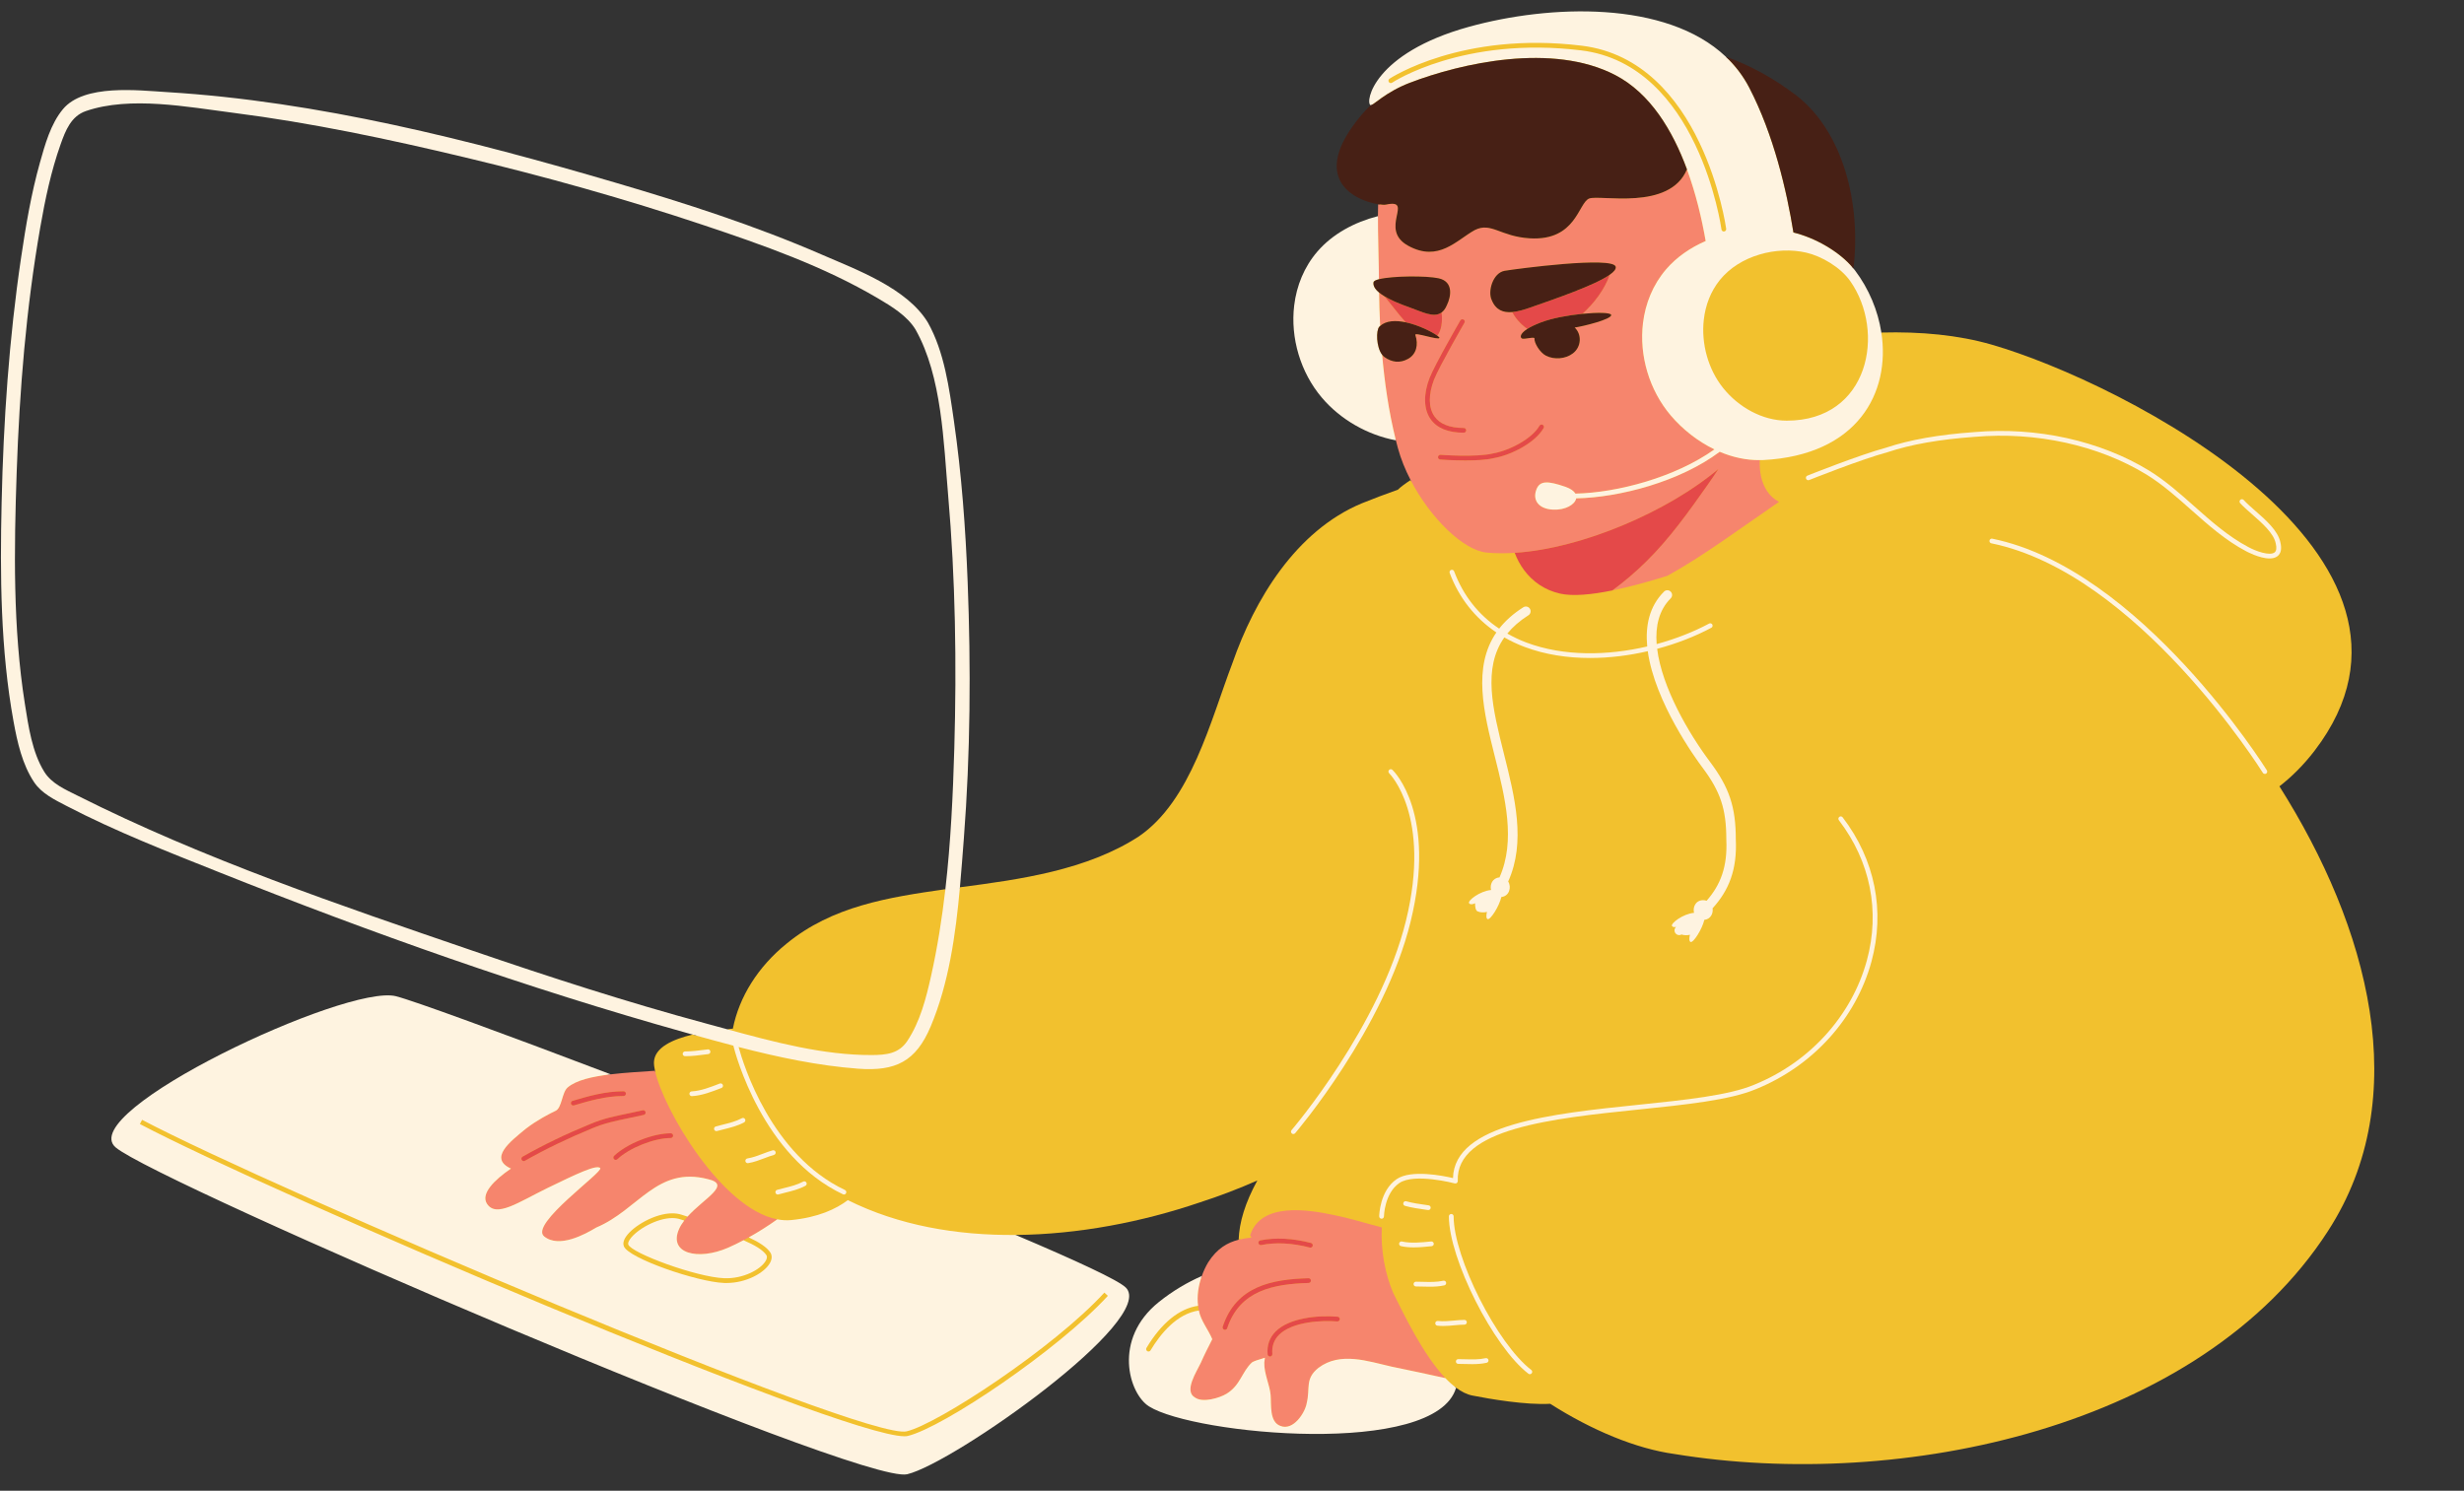 <?xml version="1.0" encoding="UTF-8" standalone="no"?>
<svg
   xmlns:dc="http://purl.org/dc/elements/1.1/"
   xmlns:cc="http://creativecommons.org/ns#"
   xmlns:rdf="http://www.w3.org/1999/02/22-rdf-syntax-ns#"
   xmlns:svg="http://www.w3.org/2000/svg"
   xmlns="http://www.w3.org/2000/svg"
   xmlns:sodipodi="http://sodipodi.sourceforge.net/DTD/sodipodi-0.dtd"
   xmlns:inkscape="http://www.inkscape.org/namespaces/inkscape"
   height="314.1"
   preserveAspectRatio="xMidYMid meet"
   version="1.0"
   viewBox="-0.2 -2.4 519.1 314.1"
   width="519.1"
   zoomAndPan="magnify"
   id="svg150"
   sodipodi:docname="gamer_male.svg"
   inkscape:version="1.0.2-2 (e86c870879, 2021-01-15)">
  <rect x="-0.2" y="-2.4" width="519.1" height="314.1" fill="#333333" stroke="none"/>
  <sodipodi:namedview
     pagecolor="#ffffff"
     bordercolor="#666666"
     borderopacity="1"
     objecttolerance="10"
     gridtolerance="10"
     guidetolerance="10"
     inkscape:pageopacity="0"
     inkscape:pageshadow="2"
     inkscape:window-width="1920"
     inkscape:window-height="1017"
     id="namedview152"
     showgrid="false"
     inkscape:zoom="2.1768446"
     inkscape:cx="259.54999"
     inkscape:cy="153.25026"
     inkscape:window-x="1912"
     inkscape:window-y="-8"
     inkscape:window-maximized="1"
     inkscape:current-layer="change1_1" />
  <defs
     id="defs5">
    <clipPath
       id="a">
      <path
         d="M 23 207 L 238 207 L 238 308.289 L 23 308.289 Z M 23 207"
         id="path2" />
    </clipPath>
  </defs>
  <g
     id="g148">
    <g
       id="change1_1">
      <path
         d="M 480.016 163.285 C 482.68 161.207 485.16 158.73 487.422 155.777 C 518.855 114.734 446.863 78.148 419.422 70.223 C 412.375 68.184 404.469 67.449 396.152 67.668 C 396.168 67.77 396.176 67.867 396.191 67.969 C 396.18 67.969 396.172 67.969 396.16 67.969 L 395.895 67.977 L 395.855 67.715 C 395.133 63.055 393.238 58.578 390.371 54.77 C 390.301 54.676 390.223 54.578 390.145 54.484 L 389.969 54.27 L 389.98 54.145 C 391.723 39.227 387.09 25.055 378.18 18.035 C 373.426 14.398 368.547 11.711 363.27 9.812 L 363.211 9.789 L 363.164 9.746 C 354.906 1.938 342.176 0.297 332.945 0.297 C 325.285 0.297 316.902 1.449 309.34 3.539 C 294.105 7.754 289.133 14.871 288.598 18.414 C 288.496 19.066 288.598 19.398 288.676 19.496 L 289.137 19.637 L 288.77 19.992 C 288.031 20.699 287.453 21.312 286.945 21.906 C 282.488 27.172 280.863 31.535 282.105 34.887 C 283.324 38.16 287.215 39.867 290.18 40.336 L 290.438 40.379 L 290.434 40.641 C 290.41 41.477 290.398 42.312 290.395 43.145 L 290.395 43.375 L 290.168 43.434 C 284.988 44.758 280.516 47.371 277.57 50.793 C 274.93 53.855 273.266 57.73 272.75 61.988 C 271.922 68.809 274.086 76.004 278.535 81.23 C 282.371 85.734 287.984 88.965 293.93 90.086 L 294.117 90.121 L 294.164 90.309 C 294.305 90.863 294.449 91.414 294.598 91.965 C 295.188 94.125 296.078 96.359 297.246 98.613 L 297.367 98.855 L 297.141 99.004 C 297.137 99.008 297.129 99.012 297.121 99.016 C 297.074 98.926 297.023 98.84 296.977 98.75 C 295.738 99.562 294.828 100.25 294.309 100.77 C 291.59 101.73 289.008 102.727 286.715 103.645 C 272.793 109.445 264.094 123.949 259.453 137.289 C 254.812 149.469 250.754 166.289 239.73 173.832 C 228.797 180.938 214.777 182.895 202.031 184.551 C 202.023 184.652 202.012 184.754 202 184.855 C 201.719 184.895 201.43 184.934 201.148 184.969 L 199.75 185.148 C 199.473 185.188 199.199 185.23 198.922 185.27 C 198.934 185.164 198.949 185.062 198.961 184.961 C 187.031 186.668 175.145 188.5 165.484 196.453 C 159.527 201.277 155.523 207.621 154.195 214.344 C 153.84 214.375 153.426 214.41 152.953 214.457 C 153.23 214.531 153.512 214.609 153.789 214.684 C 150.93 214.945 148.453 215.305 146.363 215.762 C 146.148 215.703 145.93 215.645 145.715 215.586 C 141.582 216.566 137.676 218.293 137.57 221.398 C 137.555 221.887 137.637 222.508 137.789 223.215 C 137.809 223.309 137.84 223.41 137.859 223.508 L 136.195 223.621 C 133.605 223.793 130.926 223.973 128.496 224.262 L 128.422 224.273 L 128.355 224.246 C 104.355 215.121 86.602 208.66 83.125 207.793 C 82.68 207.684 82.125 207.625 81.477 207.625 C 69.078 207.625 27.125 227.391 23.773 236.469 C 23.363 237.574 23.555 238.449 24.359 239.137 C 33.047 246.559 175.82 307.992 190.262 307.992 C 190.508 307.992 190.707 307.973 190.863 307.934 C 199.176 305.941 234.484 281.793 237.227 271.746 C 237.547 270.578 237.387 269.711 236.738 269.086 C 235.723 268.102 230.895 265.398 213.66 258.09 L 213.715 257.812 C 213.734 257.812 213.754 257.812 213.777 257.812 C 227.035 257.695 240.512 255.051 252.492 250.98 C 256.707 249.625 260.762 248.07 264.691 246.328 C 262.129 251 260.871 255.152 260.754 258.816 C 260.855 258.789 260.961 258.773 261.059 258.754 C 261.059 258.777 261.055 258.801 261.055 258.824 L 261.047 259.051 L 260.828 259.105 C 258.137 259.789 256.219 261.203 254.617 263.688 C 254.098 264.535 253.645 265.504 253.27 266.559 L 253.227 266.68 L 253.109 266.73 C 249.871 268.156 246.852 269.988 244.125 272.176 C 238.375 276.793 237.789 282.254 237.957 285.098 C 238.203 289.395 240.242 292.559 242.031 293.684 C 246.996 296.805 263.059 299.438 277.098 299.438 C 293.891 299.438 304.523 295.969 306.27 289.918 L 306.309 289.793 C 306.391 289.859 306.477 289.938 306.559 290 C 307.699 290.844 308.859 291.434 310.031 291.652 C 313.633 292.371 321.344 293.68 326.391 293.383 C 335.137 298.961 344.496 302.859 352.605 303.969 C 400.246 311.762 463.379 298.582 490.23 257.004 C 508.586 228.684 498.727 192.891 480.016 163.285"
         fill="#abb1e0"
         id="path7"
         style="fill:#f2c12e;fill-opacity:1" />
    </g>
    <g
       id="change2_1">
      <path
         d="M 141.109 237.387 C 137.621 237.387 132.367 239.477 129.863 241.859 C 129.77 241.953 129.645 241.996 129.52 241.996 C 129.387 241.996 129.258 241.945 129.156 241.844 C 128.969 241.645 128.977 241.324 129.176 241.137 C 131.879 238.562 137.344 236.387 141.109 236.387 C 141.387 236.387 141.609 236.609 141.609 236.887 C 141.609 237.164 141.387 237.387 141.109 237.387 Z M 124.547 235.352 C 119.387 237.469 114.758 239.699 110.391 242.18 C 110.312 242.227 110.227 242.246 110.145 242.246 C 109.969 242.246 109.801 242.152 109.707 241.992 C 109.57 241.754 109.656 241.445 109.895 241.309 C 114.301 238.809 118.969 236.559 124.16 234.426 C 126.781 233.305 129.262 232.789 132.137 232.195 C 133.113 231.996 134.133 231.785 135.203 231.539 C 135.473 231.477 135.742 231.645 135.801 231.914 C 135.863 232.184 135.695 232.449 135.426 232.512 C 134.348 232.762 133.324 232.973 132.34 233.176 C 129.52 233.762 127.086 234.266 124.547 235.352 Z M 120.43 229.555 C 123.617 228.609 127.23 227.539 131.164 227.539 C 131.441 227.539 131.664 227.762 131.664 228.039 C 131.664 228.312 131.441 228.539 131.164 228.539 C 127.375 228.539 123.836 229.586 120.715 230.512 C 120.668 230.527 120.621 230.531 120.574 230.531 C 120.355 230.531 120.156 230.391 120.094 230.176 C 120.016 229.91 120.168 229.633 120.43 229.555 Z M 137.789 223.215 C 134.652 223.43 131.402 223.613 128.461 223.965 C 124.543 224.434 121.18 225.199 119.383 226.738 C 118.176 227.773 118.18 231.031 116.867 231.645 C 115.555 232.262 112.957 233.602 110.578 235.43 C 107.27 238.152 102.691 241.645 107.445 243.828 C 103.859 246.27 101.078 249.129 102.375 251.203 C 104.305 254.289 109.004 250.91 115.191 247.898 C 121.379 244.887 125.48 242.938 126.254 243.715 C 127.027 244.488 111.273 255.535 114.434 258.109 C 117.594 260.688 123.094 257.645 125.434 256.238 C 134.332 252.492 138.191 243.246 148.961 246.055 C 153.996 247.219 148.141 250.051 144.641 253.945 C 144.398 254.219 144.164 254.496 143.949 254.777 C 143.516 255.34 143.145 255.922 142.875 256.523 C 140.535 261.738 146.844 263.254 153.176 260.504 C 154.172 260.07 155.277 259.531 156.438 258.922 C 156.801 258.73 157.168 258.531 157.539 258.324 C 159.5 257.238 161.566 255.945 163.555 254.516 C 151.82 252.293 139.535 231.293 137.789 223.215"
         fill="#f6856d"
         id="path10" />
    </g>
    <g
       id="change2_2">
      <path
         d="M 281.52 276.031 C 278.277 275.766 272.051 276.055 269.25 278.855 C 268.188 279.918 267.715 281.273 267.848 282.879 C 267.871 283.152 267.664 283.395 267.391 283.418 C 267.375 283.418 267.363 283.418 267.348 283.418 C 267.09 283.418 266.871 283.223 266.852 282.961 C 266.691 281.051 267.262 279.43 268.543 278.148 C 271.406 275.289 277.371 274.684 281.602 275.035 C 281.875 275.059 282.082 275.301 282.059 275.574 C 282.035 275.852 281.777 276.055 281.52 276.031 Z M 258.348 277.449 C 258.277 277.66 258.082 277.793 257.871 277.793 C 257.82 277.793 257.766 277.785 257.715 277.766 C 257.453 277.68 257.309 277.398 257.398 277.137 C 260.234 268.555 267.758 267.156 275.469 266.926 C 275.746 266.934 275.973 267.133 275.984 267.41 C 275.992 267.684 275.773 267.918 275.496 267.926 C 268.152 268.145 260.988 269.449 258.348 277.449 Z M 265.312 258.953 C 268.496 258.309 272.188 258.5 275.996 259.5 C 276.266 259.57 276.426 259.844 276.352 260.109 C 276.293 260.336 276.09 260.48 275.871 260.48 C 275.828 260.48 275.785 260.477 275.742 260.465 C 272.082 259.504 268.543 259.32 265.512 259.934 C 265.234 259.988 264.977 259.812 264.922 259.543 C 264.863 259.273 265.039 259.008 265.312 258.953 Z M 290.91 256.223 C 287.43 255.32 284.109 254.27 280.828 253.617 C 275.59 252.508 265.406 250.773 263.164 257.91 L 263.477 258.355 C 262.547 258.453 261.637 258.59 260.758 258.812 C 258.387 259.414 256.219 260.648 254.363 263.527 C 253.812 264.43 253.355 265.426 252.988 266.457 C 252.262 268.5 251.934 270.703 252.203 272.738 C 252.246 273.07 252.297 273.406 252.371 273.73 C 252.738 275.828 254.406 277.82 255.195 279.777 C 254.383 281.375 253.539 283.008 252.77 284.766 C 251.895 286.641 249.145 290.73 251.57 292.074 C 253.211 293.227 256.727 292.164 258.199 291.27 C 261.141 289.48 261.418 286.629 263.574 284.648 C 263.902 284.422 264.898 284.082 266.285 283.684 C 266.23 284.004 266.184 284.34 266.152 284.691 C 266.086 287.012 267.32 289.484 267.488 291.531 C 267.656 293.574 267.188 297.219 269.57 298.051 C 272.234 299.117 274.75 295.309 275.094 293.219 C 275.863 290.066 274.672 288.105 277.57 285.809 C 282.176 282.34 288.012 284.43 292.996 285.562 C 296.855 286.328 300.582 287.176 304.312 287.98 C 299.594 283.027 295.52 274.445 293.316 270.043 C 291.613 266.066 290.656 260.977 290.91 256.223"
         fill="#f6856d"
         id="path13" />
    </g>
    <g
       id="change2_3">
      <path
         d="M 336.199 122.582 C 335.199 122.727 334.246 122.832 333.348 122.895 C 334.246 122.832 335.199 122.727 336.199 122.582"
         fill="#f6856d"
         id="path16" />
    </g>
    <g
       id="change2_4">
      <path
         d="M 314.5 94.133 C 312.914 94.516 310.617 94.621 308.508 94.621 C 305.789 94.621 303.387 94.441 303.211 94.43 C 302.934 94.406 302.73 94.168 302.75 93.891 C 302.77 93.617 303.031 93.414 303.285 93.434 C 303.363 93.438 310.793 93.996 314.297 93.152 C 317.793 92.547 322.559 90.051 324.133 87.301 C 324.27 87.059 324.574 86.98 324.812 87.117 C 325.055 87.254 325.137 87.559 325 87.797 C 323.23 90.891 318.176 93.492 314.5 94.133 Z M 301.145 85.852 C 299.719 83.77 299.66 80.621 300.984 77.219 C 302.145 74.312 307.238 65.488 307.457 65.113 C 307.594 64.875 307.898 64.793 308.141 64.93 C 308.379 65.066 308.461 65.375 308.32 65.613 C 308.27 65.703 303.051 74.75 301.914 77.586 C 300.715 80.672 300.734 83.48 301.973 85.285 C 303.102 86.938 305.188 87.773 308.18 87.773 C 308.457 87.773 308.68 87.996 308.68 88.273 C 308.68 88.551 308.457 88.773 308.18 88.773 C 304.836 88.773 302.469 87.789 301.145 85.852 Z M 316.805 54.656 C 319.324 54.234 339.652 51.547 340.188 53.797 C 340.305 54.285 339.828 54.855 338.945 55.48 C 337.836 58.605 335.648 61.496 333.18 63.723 C 336.391 63.402 339.062 63.457 339.227 63.934 C 339.535 64.855 332.988 66.445 331.543 66.609 C 333.043 68.008 333.023 70.637 331.16 72.062 C 329.609 73.25 327.234 73.422 325.512 72.555 C 324.152 71.867 322.973 69.758 323.074 68.914 C 323.125 68.492 321.016 69.117 320.492 68.949 C 320.105 68.824 319.781 68.047 321.566 66.902 C 320 65.82 318.992 64.508 318.371 63.355 C 316.539 63.508 314.934 62.973 314.062 60.816 C 313.191 59.02 314.289 55.078 316.805 54.656 Z M 372.066 101.055 C 370.848 99.227 370.449 96.965 370.531 94.547 C 367.656 94.582 364.793 93.938 362.098 92.793 C 353.688 99.086 341.039 102.414 331.867 102.605 C 331.617 103.918 329.57 105.105 326.988 104.984 C 324.047 104.844 322.609 103.094 323.461 100.77 C 324.18 98.82 325.883 98.895 329.562 100.164 C 330.703 100.559 331.383 101.066 331.695 101.605 C 340.516 101.426 352.754 98.168 360.988 92.289 C 357.461 90.586 354.266 88.059 351.789 85.148 C 347.254 79.824 345.105 72.52 345.934 65.68 C 346.434 61.547 348.02 57.578 350.824 54.32 C 353.031 51.762 355.926 49.781 359.137 48.383 C 358.328 43.742 357.09 38.426 355.195 33.277 C 351.531 42.082 336.902 38.566 334.605 39.43 C 332.285 40.301 331.902 48.395 322.098 47.816 C 315.867 47.449 313.977 44.336 310.496 46.074 C 306.582 48.254 302.867 52.875 296.488 49.395 C 290.109 45.914 297.879 39.406 291.789 40.711 C 291.5 40.773 290.898 40.754 290.133 40.633 C 290.109 41.473 290.098 42.309 290.094 43.141 C 290.074 47.285 290.254 51.312 290.281 54.688 C 290.285 55.203 290.289 55.793 290.297 56.438 C 293.098 55.711 300.328 55.672 302.887 56.238 C 306.043 56.941 305.508 60.062 304.633 61.859 C 304.328 62.613 303.945 63.113 303.504 63.438 C 303.746 65.34 303.457 67.305 302.59 68.32 C 302.91 68.555 303.082 68.73 303.055 68.805 C 302.844 69.34 297.754 67.516 297.973 68.168 C 298.668 70.23 298.195 72.254 296.426 73.223 C 294.734 74.148 293.059 73.977 291.473 72.84 C 291.289 72.707 291.129 72.535 290.98 72.348 C 291.477 78.02 292.348 84.301 293.875 90.383 C 294.016 90.938 294.156 91.492 294.309 92.047 C 294.926 94.305 295.848 96.574 296.977 98.754 C 301.141 106.785 308.121 113.59 313.035 114.035 C 314.898 114.207 316.867 114.219 318.91 114.086 C 333.27 113.172 351.324 105.27 361.816 96.426 C 361.816 96.426 361.82 96.422 361.82 96.422 C 361.094 97.539 360.344 98.637 359.59 99.707 C 355.609 105.367 351.555 111.062 346.609 115.934 C 344.348 118.16 341.973 120.18 339.492 122 C 343.055 121.277 347.012 120.199 351.066 118.926 C 358.395 114.906 366.32 109.02 374.594 103.34 C 373.57 102.785 372.703 102.047 372.066 101.055"
         fill="#f6856d"
         id="path19" />
    </g>
    <g
       id="change2_5">
      <path
         d="M 339.492 122.004 C 339.492 122.004 339.492 122 339.496 122 C 339.129 122.074 338.77 122.141 338.41 122.207 C 338.77 122.141 339.125 122.078 339.492 122.004"
         fill="#f6856d"
         id="path22" />
    </g>
    <g
       id="change2_6">
      <path
         d="M 295.941 65.508 C 294.395 63.785 292.898 61.746 291.457 60.023 C 291.004 59.75 290.637 59.488 290.328 59.234 C 290.363 61.27 290.43 63.656 290.562 66.277 C 291.844 65.121 293.879 65.074 295.941 65.508"
         fill="#f6856d"
         id="path25" />
    </g>
    <g
       id="change3_1">
      <path
         d="M 281.602 275.035 C 277.371 274.684 271.406 275.289 268.543 278.148 C 267.262 279.43 266.691 281.047 266.852 282.961 C 266.871 283.223 267.09 283.418 267.348 283.418 C 267.363 283.418 267.375 283.418 267.391 283.418 C 267.664 283.395 267.871 283.152 267.848 282.879 C 267.715 281.273 268.188 279.922 269.25 278.855 C 272.051 276.055 278.277 275.766 281.52 276.031 C 281.777 276.055 282.035 275.852 282.059 275.574 C 282.082 275.301 281.875 275.059 281.602 275.035"
         fill="#e44949"
         id="path28" />
    </g>
    <g
       id="change3_2">
      <path
         d="M 275.98 267.41 C 275.973 267.133 275.746 266.934 275.469 266.926 C 267.758 267.156 260.234 268.555 257.395 277.137 C 257.309 277.398 257.453 277.68 257.715 277.766 C 257.766 277.785 257.816 277.793 257.871 277.793 C 258.078 277.793 258.273 277.66 258.344 277.449 C 260.988 269.449 268.152 268.145 275.496 267.926 C 275.773 267.918 275.988 267.684 275.98 267.41"
         fill="#e44949"
         id="path31" />
    </g>
    <g
       id="change3_3">
      <path
         d="M 265.512 259.934 C 268.539 259.32 272.082 259.504 275.742 260.465 C 275.785 260.477 275.828 260.48 275.867 260.48 C 276.09 260.48 276.293 260.336 276.352 260.109 C 276.422 259.844 276.262 259.57 275.996 259.5 C 272.188 258.5 268.492 258.309 265.309 258.953 C 265.039 259.008 264.863 259.273 264.918 259.543 C 264.977 259.812 265.234 259.988 265.512 259.934"
         fill="#e44949"
         id="path34" />
    </g>
    <g
       id="change3_4">
      <path
         d="M 361.816 96.426 C 351.324 105.27 333.27 113.172 318.91 114.086 C 319.156 114.738 319.445 115.375 319.777 115.992 C 320.121 116.625 320.512 117.234 320.949 117.812 C 321.387 118.395 321.871 118.941 322.402 119.449 C 322.934 119.953 323.516 120.422 324.145 120.84 C 324.77 121.258 325.449 121.625 326.172 121.934 C 326.898 122.242 327.672 122.496 328.496 122.68 C 328.785 122.746 329.098 122.797 329.422 122.84 C 329.488 122.848 329.555 122.855 329.625 122.863 C 329.949 122.902 330.289 122.93 330.645 122.945 C 330.68 122.949 330.719 122.949 330.754 122.949 C 331.102 122.965 331.461 122.969 331.832 122.965 C 331.879 122.961 331.926 122.965 331.977 122.961 C 332.379 122.953 332.797 122.938 333.227 122.906 C 333.266 122.902 333.305 122.902 333.348 122.898 C 334.246 122.836 335.195 122.73 336.199 122.582 C 336.219 122.578 336.242 122.578 336.266 122.574 C 337.293 122.422 338.371 122.23 339.488 122.004 C 341.969 120.18 344.348 118.16 346.609 115.934 C 351.555 111.066 355.609 105.371 359.59 99.711 C 360.344 98.637 361.094 97.539 361.82 96.422 C 361.82 96.422 361.82 96.422 361.816 96.426"
         fill="#e44949"
         id="path37" />
    </g>
    <g
       id="change3_5">
      <path
         d="M 321.566 66.902 C 322.219 66.488 323.145 66.023 324.461 65.523 C 326.82 64.625 330.227 64.016 333.18 63.723 C 335.648 61.496 337.836 58.609 338.945 55.48 C 335.754 57.734 327.234 60.629 322.215 62.391 C 320.93 62.844 319.602 63.25 318.371 63.355 C 318.992 64.508 320.004 65.82 321.566 66.902"
         fill="#e44949"
         id="path40" />
    </g>
    <g
       id="change3_6">
      <path
         d="M 289.176 57.625 L 289.18 57.629 Z M 289.176 57.625"
         fill="#e44949"
         id="path43" />
    </g>
    <g
       id="change3_7">
      <path
         d="M 303.508 63.438 C 301.848 64.664 299.34 63.277 296.809 62.391 C 294.371 61.531 292.645 60.746 291.457 60.023 C 292.898 61.746 294.395 63.785 295.941 65.508 C 298.711 66.094 301.512 67.539 302.594 68.32 C 303.461 67.305 303.746 65.34 303.508 63.438"
         fill="#e44949"
         id="path46" />
    </g>
    <g
       id="change3_8">
      <path
         d="M 308.68 88.273 C 308.68 87.996 308.453 87.773 308.18 87.773 C 305.188 87.773 303.098 86.938 301.969 85.285 C 300.734 83.48 300.715 80.672 301.914 77.586 C 303.047 74.75 308.266 65.703 308.32 65.613 C 308.461 65.375 308.379 65.066 308.137 64.93 C 307.898 64.793 307.594 64.875 307.453 65.113 C 307.238 65.488 302.145 74.312 300.98 77.219 C 299.656 80.621 299.715 83.77 301.141 85.852 C 302.469 87.789 304.836 88.773 308.176 88.773 C 308.453 88.773 308.68 88.551 308.68 88.273"
         fill="#e44949"
         id="path49" />
    </g>
    <g
       id="change3_9">
      <path
         d="M 325 87.797 C 325.137 87.559 325.055 87.254 324.812 87.117 C 324.574 86.98 324.27 87.059 324.129 87.301 C 322.559 90.051 317.793 92.547 314.297 93.152 C 310.793 93.996 303.359 93.438 303.285 93.434 C 303.031 93.414 302.77 93.617 302.75 93.891 C 302.727 94.168 302.934 94.406 303.207 94.43 C 303.383 94.441 305.789 94.621 308.504 94.621 C 310.613 94.621 312.914 94.516 314.5 94.133 C 318.176 93.492 323.23 90.891 325 87.797"
         fill="#e44949"
         id="path52" />
    </g>
    <g
       id="change3_10">
      <path
         d="M 141.109 236.387 C 137.344 236.387 131.879 238.562 129.176 241.137 C 128.977 241.324 128.969 241.641 129.156 241.844 C 129.258 241.945 129.387 241.996 129.52 241.996 C 129.645 241.996 129.766 241.949 129.863 241.859 C 132.367 239.477 137.621 237.387 141.109 237.387 C 141.383 237.387 141.609 237.16 141.609 236.887 C 141.609 236.609 141.387 236.387 141.109 236.387"
         fill="#e44949"
         id="path55" />
    </g>
    <g
       id="change3_11">
      <path
         d="M 135.426 232.516 C 135.695 232.453 135.863 232.184 135.801 231.914 C 135.738 231.645 135.473 231.477 135.203 231.539 C 134.133 231.785 133.113 231.996 132.137 232.199 C 129.262 232.793 126.781 233.305 124.16 234.43 C 118.969 236.559 114.305 238.809 109.895 241.312 C 109.656 241.445 109.57 241.754 109.707 241.992 C 109.801 242.156 109.969 242.246 110.145 242.246 C 110.227 242.246 110.312 242.227 110.391 242.18 C 114.762 239.703 119.387 237.469 124.547 235.352 C 127.086 234.266 129.52 233.762 132.34 233.18 C 133.324 232.973 134.348 232.762 135.426 232.516"
         fill="#e44949"
         id="path58" />
    </g>
    <g
       id="change3_12">
      <path
         d="M 120.574 230.531 C 120.621 230.531 120.668 230.523 120.715 230.512 C 123.836 229.586 127.375 228.535 131.164 228.535 C 131.441 228.535 131.664 228.312 131.664 228.035 C 131.664 227.762 131.441 227.535 131.164 227.535 C 127.23 227.535 123.617 228.605 120.43 229.551 C 120.164 229.629 120.016 229.906 120.094 230.172 C 120.156 230.391 120.355 230.531 120.574 230.531"
         fill="#e44949"
         id="path61" />
    </g>
    <g
       clip-path="url(#a)"
       id="change4_1">
      <path
         d="M 191.051 300.16 C 190.863 300.203 190.621 300.227 190.34 300.227 C 176.738 300.227 56.98 249.062 29.27 234.438 L 29.734 233.551 C 57.246 248.074 182.012 301.273 190.816 299.188 C 197.438 297.602 221.832 281.559 232.461 269.961 L 233.199 270.637 C 222.844 281.934 198.512 298.371 191.051 300.16 Z M 236.949 268.867 C 235.328 267.301 226.48 263.199 213.777 257.812 C 201.32 257.922 189.062 255.789 178.418 250.473 C 175.934 252.348 172.145 254.125 166.453 254.676 C 165.496 254.766 164.523 254.699 163.551 254.516 C 161.566 255.945 159.5 257.238 157.539 258.324 C 159.684 259.312 161.398 260.398 162.141 261.59 C 162.496 262.227 162.43 263.004 161.969 263.789 C 160.77 265.824 157.023 267.934 152.824 267.934 C 152.664 267.934 152.504 267.93 152.344 267.926 C 146.656 267.703 132.23 262.742 131.234 260.203 C 131.078 259.801 131.027 259.117 131.688 258.152 C 133.234 255.887 137.824 253.254 141.426 253.254 C 142.137 253.254 142.797 253.352 143.387 253.547 C 143.758 253.672 144.184 253.805 144.641 253.945 C 148.141 250.051 153.996 247.219 148.961 246.055 C 138.191 243.246 134.332 252.492 125.434 256.238 C 123.094 257.645 117.594 260.688 114.434 258.109 C 111.273 255.535 127.027 244.488 126.254 243.715 C 125.48 242.938 121.379 244.887 115.191 247.898 C 109.004 250.91 104.305 254.289 102.375 251.203 C 101.078 249.129 103.859 246.27 107.445 243.828 C 102.691 241.645 107.27 238.152 110.578 235.43 C 112.957 233.602 115.555 232.262 116.867 231.645 C 118.18 231.031 118.176 227.773 119.383 226.738 C 121.18 225.195 124.543 224.434 128.461 223.965 C 105.383 215.188 86.801 208.402 83.199 207.504 C 72.746 204.895 15.434 231.902 24.168 239.363 C 32.898 246.824 181.082 310.59 190.934 308.227 C 200.785 305.863 243.809 275.492 236.949 268.867"
         fill="#fef3e0"
         id="path64" />
    </g>
    <g
       id="change4_2">
      <path
         d="M 143.949 254.777 C 143.637 254.68 143.336 254.586 143.07 254.496 C 142.582 254.336 142.027 254.254 141.426 254.254 C 138.176 254.254 133.895 256.691 132.516 258.715 C 132.195 259.184 132.07 259.59 132.164 259.84 C 132.875 261.648 146.48 266.699 152.383 266.926 C 156.359 267.078 160.031 265.105 161.105 263.281 C 161.301 262.949 161.488 262.473 161.281 262.098 C 160.582 260.977 158.73 259.906 156.438 258.922 C 155.277 259.531 154.172 260.07 153.176 260.504 C 146.844 263.254 140.535 261.738 142.875 256.523 C 143.145 255.922 143.516 255.34 143.949 254.777"
         fill="#fef3e0"
         id="path67" />
    </g>
    <g
       id="change4_3">
      <path
         d="M 292.996 285.562 C 288.012 284.434 282.176 282.34 277.57 285.809 C 274.672 288.109 275.863 290.07 275.094 293.223 C 274.75 295.309 272.234 299.121 269.57 298.055 C 267.188 297.219 267.656 293.578 267.488 291.531 C 267.32 289.484 266.086 287.016 266.152 284.691 C 266.184 284.34 266.23 284.008 266.285 283.684 C 264.898 284.082 263.902 284.422 263.574 284.648 C 261.418 286.629 261.141 289.48 258.199 291.27 C 256.727 292.164 253.211 293.227 251.57 292.074 C 249.145 290.73 251.895 286.641 252.77 284.77 C 253.539 283.008 254.383 281.375 255.195 279.777 C 254.406 277.824 252.738 275.832 252.371 273.73 C 247.758 274.375 244.301 278.605 242.191 282.121 C 242.098 282.277 241.934 282.363 241.762 282.363 C 241.676 282.363 241.586 282.344 241.508 282.293 C 241.27 282.152 241.191 281.844 241.336 281.605 C 244.484 276.355 248.23 273.309 252.203 272.738 C 251.934 270.703 252.262 268.5 252.988 266.457 C 250 267.773 246.926 269.543 243.941 271.941 C 234.152 279.797 237.633 291.273 241.875 293.938 C 251.391 299.914 302.305 304.734 306.562 289.996 C 305.801 289.43 305.047 288.754 304.312 287.98 C 300.582 287.176 296.855 286.328 292.996 285.562"
         fill="#fef3e0"
         id="path70" />
    </g>
    <g
       id="change4_4">
      <path
         d="M 149.027 219.699 C 149.301 219.664 149.492 219.414 149.457 219.137 C 149.422 218.863 149.164 218.664 148.898 218.707 L 148.395 218.773 C 147.039 218.949 145.5 219.145 144.129 219.141 C 143.871 219.148 143.629 219.359 143.625 219.637 C 143.621 219.91 143.844 220.137 144.121 220.141 C 144.164 220.141 144.203 220.141 144.246 220.141 C 145.656 220.141 147.18 219.941 148.527 219.762 L 149.027 219.699"
         fill="#fef3e0"
         id="path73" />
    </g>
    <g
       id="change4_5">
      <path
         d="M 145.543 228.559 C 145.551 228.559 145.562 228.559 145.57 228.559 C 147.648 228.449 149.758 227.633 151.797 226.84 C 152.055 226.738 152.184 226.449 152.082 226.191 C 151.98 225.934 151.691 225.809 151.434 225.906 C 149.469 226.672 147.438 227.461 145.52 227.559 C 145.242 227.574 145.031 227.809 145.043 228.086 C 145.059 228.352 145.277 228.559 145.543 228.559"
         fill="#fef3e0"
         id="path76" />
    </g>
    <g
       id="change4_6">
      <path
         d="M 150.73 235.93 C 150.773 235.93 150.82 235.926 150.863 235.91 C 151.328 235.781 151.801 235.668 152.27 235.551 C 153.699 235.195 155.18 234.828 156.562 234.094 C 156.805 233.965 156.898 233.66 156.77 233.418 C 156.641 233.172 156.336 233.078 156.094 233.211 C 154.82 233.891 153.465 234.223 152.027 234.578 C 151.551 234.699 151.074 234.816 150.598 234.949 C 150.332 235.02 150.176 235.297 150.25 235.562 C 150.312 235.785 150.512 235.93 150.73 235.93"
         fill="#fef3e0"
         id="path79" />
    </g>
    <g
       id="change4_7">
      <path
         d="M 162.848 240.945 C 163.113 240.871 163.27 240.598 163.195 240.328 C 163.121 240.062 162.848 239.906 162.582 239.98 C 161.906 240.168 161.242 240.422 160.535 240.691 C 159.48 241.094 158.387 241.508 157.25 241.691 C 156.977 241.734 156.793 241.992 156.836 242.266 C 156.875 242.512 157.09 242.684 157.328 242.684 C 157.355 242.684 157.383 242.684 157.41 242.68 C 158.645 242.48 159.789 242.043 160.891 241.625 C 161.574 241.363 162.219 241.121 162.848 240.945"
         fill="#fef3e0"
         id="path82" />
    </g>
    <g
       id="change4_8">
      <path
         d="M 163.656 249.289 C 163.699 249.289 163.746 249.281 163.789 249.27 C 164.258 249.141 164.73 249.023 165.199 248.906 C 166.629 248.551 168.105 248.188 169.488 247.449 C 169.73 247.32 169.824 247.016 169.691 246.773 C 169.562 246.527 169.262 246.438 169.016 246.566 C 167.746 247.246 166.391 247.582 164.961 247.934 C 164.48 248.055 164 248.172 163.523 248.305 C 163.258 248.379 163.102 248.656 163.176 248.922 C 163.238 249.145 163.438 249.289 163.656 249.289"
         fill="#fef3e0"
         id="path85" />
    </g>
    <g
       id="change4_9">
      <path
         d="M 293.875 90.383 C 292.348 84.297 291.48 78.02 290.98 72.344 C 289.723 70.719 289.672 67.18 290.391 66.438 C 290.445 66.379 290.504 66.332 290.562 66.277 C 290.43 63.652 290.363 61.266 290.332 59.23 C 289.621 58.645 289.273 58.109 289.18 57.629 C 289.176 57.629 289.176 57.625 289.176 57.625 C 289.137 57.426 289.137 57.238 289.176 57.059 C 289.223 56.812 289.641 56.605 290.297 56.434 C 290.293 55.789 290.289 55.203 290.285 54.688 C 290.254 51.312 290.078 47.285 290.098 43.141 C 285.141 44.41 280.527 46.898 277.344 50.594 C 274.539 53.852 272.953 57.816 272.453 61.949 C 271.625 68.793 273.773 76.098 278.309 81.422 C 282.215 86.012 287.891 89.254 293.875 90.383"
         fill="#fef3e0"
         id="path88" />
    </g>
    <g
       id="change4_10">
      <path
         d="M 272.277 236.547 C 272.418 236.547 272.559 236.484 272.656 236.371 C 272.844 236.152 291.469 214.305 296.977 191.801 C 302.527 169.133 293.539 160.184 293.152 159.812 C 292.953 159.621 292.637 159.629 292.445 159.824 C 292.254 160.023 292.262 160.344 292.461 160.531 C 292.551 160.621 301.418 169.449 296.008 191.562 C 290.555 213.832 272.086 235.504 271.898 235.719 C 271.719 235.93 271.742 236.242 271.953 236.426 C 272.047 236.504 272.16 236.547 272.277 236.547"
         fill="#fef3e0"
         id="path91" />
    </g>
    <g
       id="change4_11">
      <path
         d="M 306.043 253.891 C 306.043 253.613 305.82 253.391 305.543 253.391 C 305.27 253.391 305.043 253.613 305.043 253.891 C 305.043 262.828 314.438 281.422 321.797 287.047 C 321.887 287.117 321.992 287.152 322.102 287.152 C 322.25 287.152 322.398 287.086 322.496 286.953 C 322.664 286.734 322.621 286.422 322.402 286.254 C 315.219 280.758 306.043 262.609 306.043 253.891"
         fill="#fef3e0"
         id="path94" />
    </g>
    <g
       id="change4_12">
      <path
         d="M 365.488 174.426 C 365.488 167.648 364.113 163.527 360.047 158.109 C 355.555 152.117 349.93 142.461 348.918 134.312 C 353.129 133.184 357.039 131.641 360.34 129.867 C 360.582 129.738 360.676 129.434 360.543 129.191 C 360.414 128.949 360.109 128.859 359.867 128.988 C 356.664 130.703 352.883 132.203 348.812 133.312 C 348.52 129.535 349.305 126.141 351.773 123.676 C 352.164 123.281 352.164 122.652 351.773 122.262 C 351.383 121.867 350.75 121.867 350.359 122.262 C 347.258 125.359 346.41 129.461 346.824 133.812 C 338.555 135.742 329.316 135.969 321.344 132.977 C 319.918 132.441 318.605 131.797 317.352 131.094 C 318.48 129.711 319.934 128.422 321.797 127.242 C 322.266 126.945 322.402 126.328 322.109 125.863 C 321.812 125.395 321.195 125.258 320.73 125.551 C 318.574 126.914 316.91 128.426 315.637 130.055 C 311.281 127.152 308.086 123.121 306.145 117.98 C 306.051 117.719 305.762 117.59 305.5 117.688 C 305.242 117.785 305.113 118.074 305.211 118.332 C 307.188 123.586 310.543 127.824 315.047 130.859 C 310.008 138.188 312.387 147.699 314.711 156.961 C 316.91 165.719 319.152 174.727 315.703 182.477 C 314.227 182.578 313.637 183.977 313.93 185.125 C 311.562 185.344 308.969 187.367 309.289 187.898 C 309.496 188.246 310.133 188.168 310.562 187.918 C 310.535 188.586 310.66 189.438 311.074 189.625 C 311.676 189.898 312.484 189.891 313.07 189.746 C 312.898 190.355 312.871 191.121 313.191 191.258 C 313.773 191.508 315.645 188.566 316.098 186.602 C 317.793 186.43 318.27 184.5 317.535 183.336 C 321.297 175.008 318.945 165.609 316.652 156.477 C 314.258 146.93 312.129 138.422 316.727 131.906 C 318.062 132.672 319.484 133.348 320.992 133.91 C 325.34 135.543 330.051 136.242 334.781 136.242 C 338.898 136.242 343.027 135.715 346.941 134.809 C 348.418 145.566 357.07 157.469 358.449 159.305 C 362.262 164.391 363.488 168.066 363.488 174.473 C 363.762 180.176 362.297 184.031 359.336 187.395 C 359.121 187.32 358.887 187.27 358.621 187.27 C 357.023 187.27 356.383 188.742 356.688 189.938 C 354.324 190.152 351.727 192.18 352.047 192.711 C 352.199 192.965 352.57 192.988 352.926 192.891 C 352.543 193.223 352.457 193.785 352.754 194.211 C 352.949 194.484 353.258 194.633 353.574 194.633 C 353.734 194.633 353.895 194.586 354.043 194.504 C 354.613 194.695 355.305 194.688 355.828 194.559 C 355.656 195.168 355.629 195.934 355.953 196.07 C 356.535 196.32 358.406 193.379 358.859 191.414 C 360.188 191.277 360.766 190.059 360.598 188.977 C 364.016 185.223 365.793 180.863 365.488 174.426"
         fill="#fef3e0"
         id="path97" />
    </g>
    <g
       id="change4_13">
      <path
         d="M 419.52 111.102 C 419.254 111.043 418.988 111.219 418.93 111.488 C 418.875 111.762 419.051 112.023 419.32 112.078 C 450.168 118.375 476.258 160.016 476.52 160.434 C 476.613 160.59 476.777 160.672 476.945 160.672 C 477.035 160.672 477.125 160.648 477.207 160.598 C 477.441 160.453 477.516 160.145 477.367 159.91 C 477.105 159.484 450.793 117.48 419.52 111.102"
         fill="#fef3e0"
         id="path100" />
    </g>
    <g
       id="change4_14">
      <path
         d="M 292.527 14.191 C 292.676 14.09 307.797 4.129 333.047 7.23 C 358.492 10.352 363.414 45.457 363.461 45.812 C 363.496 46.086 363.305 46.336 363.031 46.371 C 363.008 46.375 362.984 46.379 362.965 46.379 C 362.719 46.379 362.504 46.195 362.469 45.941 C 362.422 45.594 357.602 11.246 332.926 8.219 C 308.062 5.172 293.234 14.922 293.086 15.02 C 292.855 15.176 292.547 15.113 292.395 14.887 C 292.238 14.656 292.301 14.348 292.527 14.191 Z M 380.328 50.832 C 383.574 51.582 387.543 53.91 389.578 56.805 C 397.109 67.484 393.633 86.242 376.207 86.234 C 371.129 86.234 366.062 83.422 362.789 79.316 C 359.66 75.391 358.176 70.012 358.746 64.969 C 359.09 61.926 360.188 59.004 362.121 56.605 C 366.332 51.387 374.148 49.406 380.328 50.832 Z M 288.547 19.773 C 288.551 19.777 288.559 19.773 288.562 19.773 C 289 19.91 291.684 17.004 296.809 15.043 C 307.699 10.879 326.918 6.535 340.133 13.441 C 347.453 17.266 352.164 25.047 355.195 33.277 C 357.094 38.422 358.332 43.742 359.141 48.383 C 355.926 49.781 353.031 51.762 350.828 54.32 C 348.023 57.578 346.434 61.543 345.934 65.676 C 345.105 72.52 347.258 79.82 351.793 85.148 C 354.27 88.059 357.461 90.586 360.988 92.289 C 352.758 98.164 340.52 101.426 331.699 101.605 C 331.387 101.066 330.707 100.559 329.566 100.164 C 325.883 98.895 324.18 98.82 323.465 100.77 C 322.609 103.09 324.047 104.844 326.988 104.984 C 329.574 105.105 331.621 103.918 331.867 102.605 C 341.039 102.414 353.691 99.086 362.098 92.793 C 364.793 93.938 367.656 94.582 370.535 94.547 C 370.77 94.543 371 94.551 371.234 94.539 C 391.133 93.52 398.117 80.344 396.152 67.668 C 395.438 63.035 393.531 58.469 390.613 54.59 C 390.508 54.449 390.395 54.316 390.281 54.18 C 387.34 50.562 382.086 47.656 377.629 46.59 C 376.203 37.766 373.477 25.996 368.32 16.059 C 367.016 13.543 365.332 11.387 363.371 9.531 C 350.801 -2.363 326.281 -1.457 309.262 3.25 C 289.176 8.809 287.328 19.141 288.547 19.773"
         fill="#fef3e0"
         id="path103" />
    </g>
    <g
       id="change4_15">
      <path
         d="M 480.219 111.887 C 479.727 109.43 477.168 107.191 474.91 105.215 C 473.988 104.406 473.113 103.641 472.484 102.945 C 472.297 102.742 471.984 102.727 471.777 102.91 C 471.574 103.098 471.559 103.414 471.742 103.617 C 472.414 104.355 473.309 105.137 474.254 105.965 C 476.391 107.84 478.812 109.961 479.238 112.098 C 479.469 113.062 479.383 113.703 478.984 114.004 C 477.984 114.762 475.086 113.766 473.434 112.848 C 469.234 110.629 465.594 107.398 462.074 104.273 C 459.09 101.621 456 98.879 452.578 96.766 C 442.27 90.457 428.848 87.492 415.742 88.645 C 408.246 89.18 402.16 90.258 397.156 91.926 C 391.539 93.438 380.68 97.773 380.57 97.816 C 380.312 97.922 380.188 98.211 380.293 98.469 C 380.395 98.723 380.688 98.848 380.941 98.746 C 381.051 98.703 391.855 94.391 397.445 92.883 C 402.395 91.234 408.402 90.176 415.82 89.645 C 428.719 88.512 441.93 91.418 452.055 97.617 C 455.398 99.684 458.453 102.398 461.41 105.02 C 464.977 108.188 468.66 111.461 472.957 113.727 C 472.992 113.746 475.77 115.27 477.934 115.27 C 478.566 115.27 479.145 115.141 479.59 114.805 C 480.332 114.238 480.543 113.25 480.219 111.887"
         fill="#fef3e0"
         id="path106" />
    </g>
    <g
       id="change4_16">
      <path
         d="M 9.133 160.227 C 6.562 156.09 5.797 150.656 5.047 145.945 C 2.5 129.887 2.758 113.242 3.316 97.047 C 3.91 79.816 5.309 62.508 8.281 45.516 C 9.312 39.613 10.551 33.684 12.562 28.027 C 13.605 25.082 14.777 22.07 17.91 20.996 C 27.242 17.793 39.398 20.152 48.867 21.359 C 65.316 23.457 81.613 26.902 97.73 30.754 C 114.637 34.789 131.406 39.48 147.891 44.992 C 160.457 49.191 173.324 53.703 184.777 60.469 C 187.625 62.148 190.914 64.141 192.68 67.035 C 192.68 67.035 192.68 67.039 192.68 67.039 C 198.277 76.949 198.59 90.914 199.547 101.926 C 201.086 119.637 201.355 137.484 200.848 155.25 C 200.566 165.113 200.098 175.09 198.965 184.961 C 198.258 191.094 197.301 197.188 195.965 203.188 C 194.914 207.895 193.641 212.898 190.93 216.957 C 189.145 219.633 186.469 219.887 183.477 219.902 C 173.305 219.949 162.859 217.164 152.953 214.457 C 151.469 214.051 149.988 213.645 148.527 213.25 C 131.906 208.773 115.512 203.445 99.23 197.871 C 71.285 188.301 42.609 178.562 16.164 165.258 C 13.598 163.969 10.699 162.746 9.133 160.227 Z M 144.125 215.141 C 144.652 215.289 145.184 215.438 145.715 215.586 C 148.555 216.379 151.418 217.168 154.297 217.922 C 154.723 219.625 160.406 241.199 177.383 249.238 C 177.449 249.273 177.523 249.289 177.594 249.289 C 177.781 249.289 177.961 249.184 178.047 249.004 C 178.164 248.754 178.059 248.453 177.809 248.336 C 162.281 240.98 156.414 221.914 155.406 218.211 C 163.699 220.352 172.129 222.148 180.602 222.781 C 188.465 223.363 192.758 221.277 195.879 213.859 C 199.68 204.836 201.129 194.559 202.031 184.551 C 202.348 181.082 202.594 177.645 202.855 174.305 C 204.242 156.344 204.359 138.258 203.66 120.266 C 203.223 108.934 202.387 97.598 200.777 86.371 C 199.781 79.465 198.754 71.703 195.258 65.523 C 190.852 58.301 180.277 54.441 172.965 51.262 C 158.855 45.125 144.125 40.395 129.379 36.066 C 98.852 27.098 66.801 18.941 34.926 17.004 C 28.957 16.645 17.5 15.242 13.051 20.613 C 10.461 23.734 9.273 28.094 8.199 31.914 C 6.371 38.43 5.242 45.152 4.25 51.84 C 1.711 68.941 0.527 86.273 0.141 103.551 C -0.203 118.855 -0.098 134.52 2.656 149.633 C 3.445 153.969 4.492 158.684 6.98 162.402 C 8.598 164.82 11.332 166.117 13.84 167.422 C 24.18 172.797 35.156 177.074 45.969 181.387 C 78.074 194.18 110.832 205.828 144.125 215.141"
         fill="#fef3e0"
         id="path109" />
    </g>
    <g
       id="change4_17">
      <path
         d="M 387.297 169.719 C 387.074 169.887 387.035 170.199 387.203 170.422 C 393.836 179.094 395.93 189.59 393.098 199.969 C 389.914 211.633 381.051 221.418 369.375 226.152 C 364.027 228.414 354.738 229.371 344.906 230.387 C 326.738 232.266 306.195 234.387 305.91 245.824 C 303.797 245.328 297.055 243.973 294.027 246.055 C 290.465 248.508 290.367 253.668 290.363 253.883 C 290.359 254.16 290.582 254.387 290.859 254.391 C 290.859 254.391 290.863 254.391 290.863 254.391 C 291.137 254.391 291.359 254.172 291.363 253.895 C 291.363 253.848 291.465 249.035 294.594 246.879 C 297.754 244.703 306.199 246.926 306.285 246.949 C 306.438 246.988 306.605 246.957 306.727 246.855 C 306.852 246.758 306.922 246.605 306.914 246.445 C 306.453 235.363 326.938 233.25 345.008 231.383 C 354.918 230.359 364.277 229.395 369.758 227.074 C 381.711 222.227 390.797 212.191 394.062 200.23 C 396.977 189.543 394.824 178.742 387.996 169.812 C 387.828 169.594 387.516 169.551 387.297 169.719"
         fill="#fef3e0"
         id="path112" />
    </g>
    <g
       id="change4_18">
      <path
         d="M 300.133 252.488 L 300.641 252.559 C 300.664 252.562 300.688 252.562 300.711 252.562 C 300.953 252.562 301.168 252.383 301.203 252.133 C 301.242 251.863 301.055 251.609 300.781 251.57 L 300.27 251.496 C 298.918 251.309 297.383 251.09 296.062 250.715 C 295.797 250.633 295.52 250.793 295.445 251.059 C 295.367 251.324 295.523 251.602 295.789 251.676 C 297.176 252.07 298.746 252.293 300.133 252.488"
         fill="#fef3e0"
         id="path115" />
    </g>
    <g
       id="change4_19">
      <path
         d="M 294.566 259.566 C 294.508 259.84 294.676 260.105 294.945 260.164 C 295.812 260.359 296.719 260.43 297.641 260.43 C 298.887 260.43 300.16 260.301 301.41 260.176 C 301.688 260.148 301.887 259.902 301.859 259.629 C 301.832 259.352 301.562 259.145 301.312 259.18 C 299.215 259.391 297.047 259.609 295.16 259.188 C 294.891 259.133 294.629 259.301 294.566 259.566"
         fill="#fef3e0"
         id="path118" />
    </g>
    <g
       id="change4_20">
      <path
         d="M 303.863 267.453 C 302.457 267.766 301.059 267.727 299.578 267.688 C 299.086 267.672 298.594 267.66 298.102 267.66 C 297.824 267.66 297.602 267.883 297.602 268.16 C 297.602 268.438 297.824 268.66 298.102 268.66 C 298.586 268.66 299.07 268.676 299.555 268.688 C 300.039 268.699 300.531 268.715 301.027 268.715 C 302.035 268.715 303.059 268.656 304.082 268.43 C 304.352 268.371 304.52 268.102 304.461 267.832 C 304.402 267.562 304.137 267.398 303.863 267.453"
         fill="#fef3e0"
         id="path121" />
    </g>
    <g
       id="change4_21">
      <path
         d="M 302.723 275.93 C 302.453 275.898 302.203 276.098 302.172 276.371 C 302.141 276.645 302.34 276.891 302.613 276.922 C 303.027 276.969 303.438 276.988 303.844 276.988 C 304.664 276.988 305.469 276.914 306.254 276.84 C 306.984 276.773 307.668 276.707 308.32 276.707 C 308.598 276.707 308.82 276.484 308.82 276.207 C 308.82 275.934 308.598 275.707 308.32 275.707 C 307.621 275.707 306.914 275.773 306.16 275.844 C 305.035 275.949 303.867 276.059 302.723 275.93"
         fill="#fef3e0"
         id="path124" />
    </g>
    <g
       id="change4_22">
      <path
         d="M 312.781 283.77 C 311.375 284.082 309.98 284.043 308.504 284 C 308.008 283.984 307.512 283.973 307.02 283.973 C 306.742 283.973 306.52 284.195 306.52 284.473 C 306.52 284.75 306.742 284.973 307.02 284.973 C 307.504 284.973 307.988 284.988 308.477 285 C 308.965 285.016 309.457 285.027 309.953 285.027 C 310.957 285.027 311.977 284.969 313 284.742 C 313.27 284.684 313.438 284.418 313.379 284.148 C 313.32 283.879 313.055 283.711 312.781 283.77"
         fill="#fef3e0"
         id="path127" />
    </g>
    <g
       id="change5_1">
      <path
         d="M 378.363 17.801 C 373.391 13.996 368.398 11.34 363.371 9.531 C 365.332 11.387 367.012 13.547 368.316 16.059 C 373.477 25.996 376.203 37.766 377.629 46.59 C 382.082 47.656 387.34 50.562 390.281 54.18 C 391.906 40.23 388.016 25.402 378.363 17.801"
         fill="#472015"
         id="path130" />
    </g>
    <g
       id="change5_2">
      <path
         d="M 316.805 54.656 C 314.289 55.078 313.191 59.02 314.062 60.816 C 314.934 62.973 316.539 63.508 318.371 63.355 C 319.602 63.25 320.93 62.844 322.215 62.391 C 327.234 60.629 335.754 57.734 338.945 55.48 C 339.828 54.855 340.305 54.285 340.188 53.797 C 339.652 51.547 319.324 54.234 316.805 54.656"
         fill="#472015"
         id="path133" />
    </g>
    <g
       id="change5_3">
      <path
         d="M 302.891 56.238 C 300.332 55.672 293.098 55.711 290.297 56.438 C 289.641 56.605 289.223 56.812 289.176 57.062 C 289.137 57.238 289.141 57.43 289.176 57.625 C 289.176 57.629 289.18 57.629 289.18 57.629 C 289.273 58.109 289.621 58.645 290.328 59.234 C 290.637 59.488 291.004 59.75 291.457 60.023 C 292.645 60.746 294.371 61.535 296.809 62.391 C 299.34 63.277 301.848 64.668 303.508 63.438 C 303.945 63.113 304.328 62.613 304.637 61.859 C 305.508 60.062 306.047 56.941 302.891 56.238"
         fill="#472015"
         id="path136" />
    </g>
    <g
       id="change5_4">
      <path
         d="M 333.18 63.723 C 330.227 64.016 326.82 64.625 324.461 65.523 C 323.145 66.023 322.219 66.488 321.566 66.902 C 319.781 68.047 320.105 68.824 320.492 68.949 C 321.016 69.117 323.125 68.492 323.074 68.914 C 322.973 69.758 324.152 71.867 325.512 72.555 C 327.234 73.422 329.609 73.25 331.16 72.062 C 333.023 70.637 333.043 68.008 331.543 66.609 C 332.988 66.445 339.535 64.855 339.227 63.934 C 339.062 63.457 336.391 63.402 333.18 63.723"
         fill="#472015"
         id="path139" />
    </g>
    <g
       id="change5_5">
      <path
         d="M 302.594 68.32 C 301.512 67.539 298.711 66.094 295.941 65.508 C 293.879 65.074 291.844 65.121 290.562 66.277 C 290.508 66.332 290.445 66.383 290.391 66.438 C 289.672 67.184 289.723 70.719 290.98 72.348 C 291.129 72.535 291.289 72.707 291.473 72.84 C 293.062 73.977 294.734 74.148 296.43 73.223 C 298.195 72.254 298.672 70.23 297.973 68.168 C 297.754 67.516 302.844 69.34 303.055 68.805 C 303.086 68.73 302.91 68.555 302.594 68.32"
         fill="#472015"
         id="path142" />
    </g>
    <g
       id="change5_6">
      <path
         d="M 340.133 13.441 C 326.918 6.535 307.699 10.879 296.809 15.043 C 291.684 17.004 289 19.91 288.562 19.773 C 287.918 20.395 287.293 21.035 286.719 21.715 C 275.051 35.488 285.586 39.914 290.133 40.633 C 290.898 40.754 291.5 40.773 291.793 40.711 C 297.883 39.406 290.109 45.914 296.492 49.395 C 302.871 52.875 306.582 48.25 310.496 46.074 C 313.977 44.336 315.867 47.445 322.098 47.816 C 331.906 48.395 332.289 40.301 334.609 39.43 C 336.906 38.566 351.535 42.082 355.195 33.277 C 352.164 25.047 347.453 17.266 340.133 13.441"
         fill="#472015"
         id="path145" />
    </g>
  </g>
</svg>

